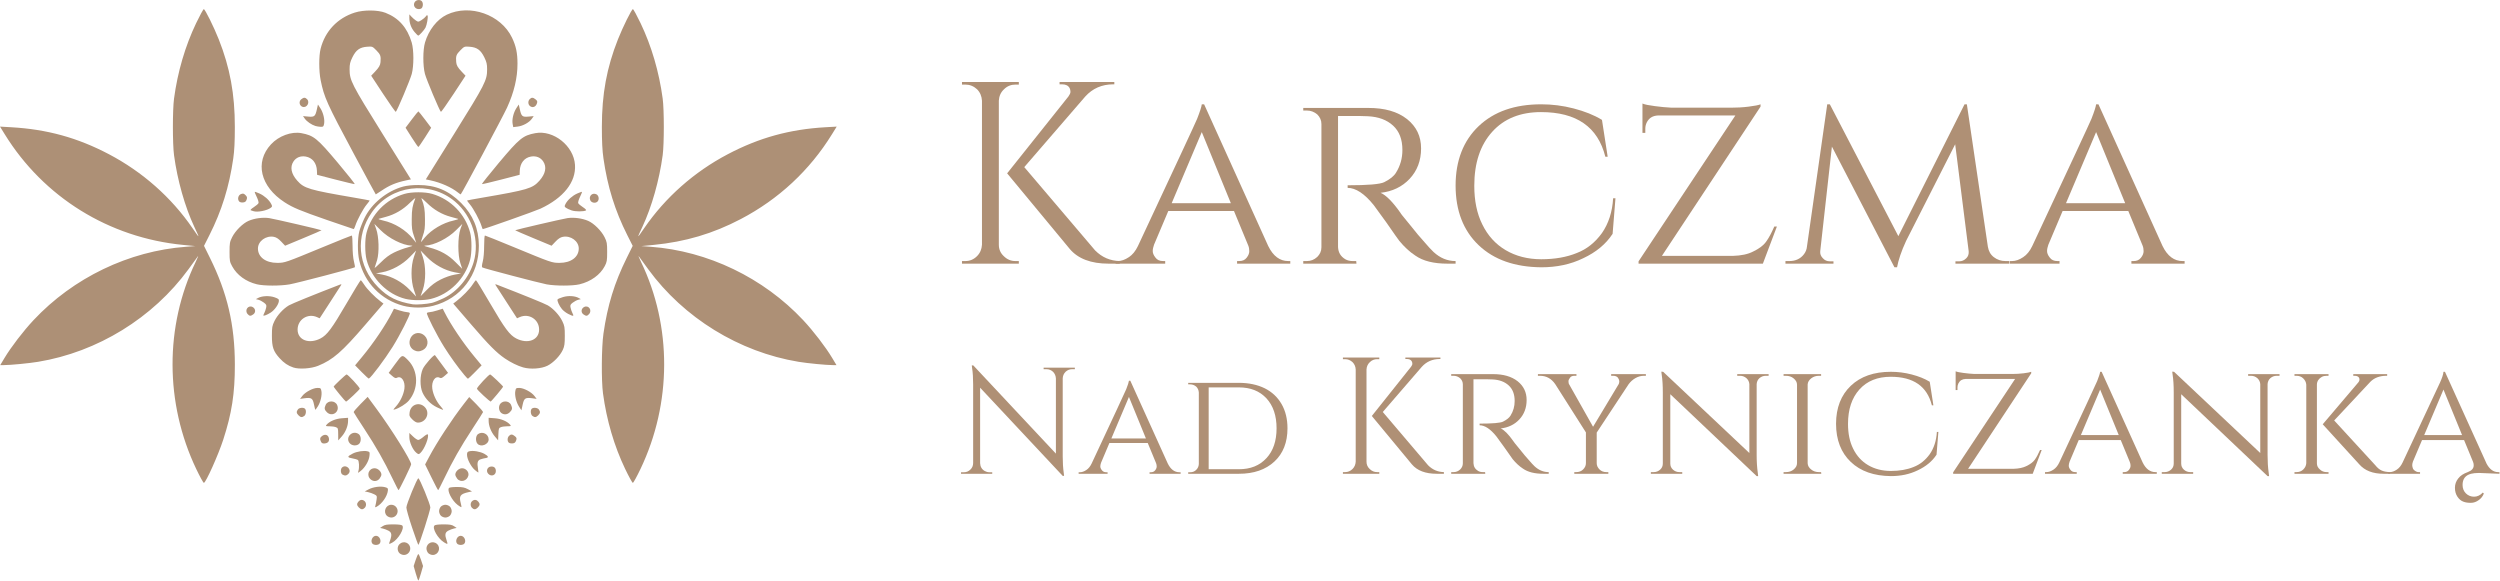 <?xml version="1.0" encoding="UTF-8" standalone="no"?>
<!DOCTYPE svg PUBLIC "-//W3C//DTD SVG 1.1//EN" "http://www.w3.org/Graphics/SVG/1.1/DTD/svg11.dtd">
<svg width="100%" height="100%" viewBox="0 0 3211 746" version="1.1" xmlns="http://www.w3.org/2000/svg" xmlns:xlink="http://www.w3.org/1999/xlink" xml:space="preserve" xmlns:serif="http://www.serif.com/" style="fill-rule:evenodd;clip-rule:evenodd;stroke-linejoin:round;stroke-miterlimit:2;">
    <g transform="matrix(1,0,0,1,-82.868,-110.357)">
        <g transform="matrix(4.707,0,0,4.707,-811.208,-2203.36)">
            <path id="path3401" d="M303.385,647.98L302.822,646.005L303.359,644.368C303.655,643.468 303.99,642.732 304.103,642.732C304.216,642.732 304.551,643.468 304.846,644.368L305.384,646.005L304.82,647.98C304.511,649.066 304.188,649.955 304.103,649.955C304.018,649.955 303.695,649.066 303.385,647.98ZM298.939,642.483C298.284,641.82 298.306,640.643 298.985,640.002C300.105,638.945 301.89,639.704 301.89,641.238C301.89,642.196 301.115,642.981 300.168,642.981C299.758,642.981 299.212,642.76 298.939,642.483L298.939,642.483ZM306.808,642.483C306.535,642.206 306.316,641.653 306.316,641.238C306.316,639.704 308.1,638.945 309.221,640.002C310.339,641.057 309.575,642.981 308.037,642.981C307.627,642.981 307.081,642.76 306.808,642.483ZM291.61,639.942C290.915,639.238 291.549,637.751 292.545,637.751C293.541,637.751 294.175,639.238 293.479,639.942C293.317,640.107 292.897,640.241 292.545,640.241C292.193,640.241 291.773,640.107 291.61,639.942ZM302.411,635.561C301.548,632.998 300.839,630.509 300.834,630.03C300.825,629.186 303.748,622.06 304.103,622.06C304.457,622.06 307.38,629.186 307.372,630.03C307.363,630.859 304.361,640.22 304.103,640.22C304.035,640.22 303.274,638.123 302.411,635.561ZM314.726,639.942C314.031,639.238 314.665,637.751 315.661,637.751C316.656,637.751 317.291,639.238 316.595,639.942C316.433,640.107 316.012,640.241 315.661,640.241C315.309,640.241 314.888,640.107 314.726,639.942ZM296.375,639.058C296.936,637.466 296.83,636.822 295.926,636.346C295.487,636.114 294.795,635.853 294.389,635.766L293.651,635.609L294.378,635.123C294.96,634.735 295.536,634.637 297.256,634.637C298.618,634.637 299.516,634.749 299.705,634.941C300.423,635.668 298.61,638.76 296.959,639.625C296.006,640.124 296.001,640.119 296.375,639.058ZM311.092,639.523C309.398,638.477 307.8,635.65 308.5,634.941C308.69,634.749 309.588,634.637 310.95,634.637C312.669,634.637 313.246,634.735 313.827,635.123L314.554,635.609L313.816,635.766C313.411,635.853 312.719,636.114 312.279,636.346C311.376,636.822 311.27,637.466 311.831,639.058C312.207,640.125 312.137,640.169 311.092,639.523ZM295.496,632.271C294.431,631.193 295.218,629.283 296.725,629.283C297.672,629.283 298.447,630.067 298.447,631.026C298.447,631.985 297.672,632.77 296.725,632.77C296.316,632.77 295.769,632.548 295.496,632.271ZM310.251,632.271C309.977,631.995 309.759,631.441 309.759,631.026C309.759,630.611 309.977,630.058 310.251,629.781C310.524,629.504 311.07,629.283 311.48,629.283C311.89,629.283 312.436,629.504 312.71,629.781C312.983,630.058 313.202,630.611 313.202,631.026C313.202,631.441 312.983,631.995 312.71,632.271C312.436,632.548 311.89,632.77 311.48,632.77C311.07,632.77 310.524,632.548 310.251,632.271ZM287.873,630.03C287.305,629.455 287.255,629.038 287.688,628.493C288.163,627.897 288.749,627.79 289.32,628.195C289.933,628.63 289.999,629.584 289.453,630.137C288.935,630.661 288.465,630.63 287.873,630.03ZM318.752,630.137C318.207,629.584 318.272,628.63 318.886,628.195C319.457,627.79 320.043,627.897 320.517,628.493C320.951,629.038 320.901,629.455 320.333,630.03C319.741,630.63 319.27,630.661 318.752,630.137ZM292.389,629.498C292.479,629.174 292.619,628.443 292.702,627.873C292.842,626.903 292.803,626.811 292.091,626.439C291.673,626.22 290.913,625.95 290.401,625.838L289.471,625.636L290.547,625.072C291.806,624.413 293.782,624.152 295.004,624.484C295.768,624.691 295.856,624.799 295.785,625.443C295.618,626.964 294.184,629.026 292.756,629.8C292.271,630.062 292.241,630.037 292.389,629.498ZM314.843,629.344C313.256,628.141 311.835,625.337 312.481,624.683C312.62,624.542 313.586,624.429 314.628,624.432C316.15,624.437 316.738,624.555 317.628,625.037L318.735,625.636L317.804,625.838C315.518,626.335 315.135,626.883 315.68,628.87C315.824,629.397 315.898,629.873 315.844,629.928C315.79,629.982 315.339,629.72 314.843,629.344ZM297.051,622.122C294.791,617.392 292.564,613.472 289.378,608.611C287.806,606.214 286.49,604.14 286.453,604.003C286.416,603.866 287.259,602.874 288.327,601.799L290.27,599.843L292.724,603.169C296.797,608.689 302.135,617.238 302.135,618.242C302.135,618.626 298.884,625.298 298.697,625.298C298.627,625.298 297.886,623.869 297.051,622.122ZM307.661,621.79L305.947,618.283L307.025,616.249C309.158,612.224 313.257,605.972 316.513,601.777L317.979,599.887L319.9,601.821C320.956,602.884 321.79,603.866 321.753,604.003C321.715,604.14 320.399,606.214 318.828,608.611C315.641,613.472 313.415,617.392 311.154,622.122C310.319,623.869 309.578,625.298 309.506,625.298C309.434,625.298 308.604,623.719 307.661,621.79ZM243.486,619.507C234.931,601.573 234.874,580.577 243.334,563.029C243.894,561.867 244.158,561.19 243.919,561.525C243.681,561.861 242.539,563.43 241.383,565.012C231.669,578.306 216.57,587.598 200.328,590.278C197.882,590.682 192.829,591.17 191.05,591.174L190.01,591.176L191.165,589.246C192.956,586.256 196.33,581.858 199.105,578.897C209.937,567.341 225.133,560.032 240.707,558.886L243.239,558.7L239.92,558.378C219.687,556.418 201.845,545.352 191.241,528.188L189.948,526.094L192.986,526.268C202.779,526.826 211.083,529.116 219.658,533.622C228.848,538.453 236.723,545.42 242.482,553.818C244.52,556.79 244.533,556.78 242.975,553.459C240.41,547.995 238.352,540.73 237.433,533.893C237.021,530.827 237.021,521.517 237.433,518.451C238.414,511.156 240.478,504.114 243.462,497.88C244.472,495.77 245.415,494.043 245.558,494.043C245.892,494.043 248.295,498.892 249.63,502.262C252.709,510.032 254.027,517.202 254.027,526.172C254.027,530.195 253.906,532.619 253.598,534.765C252.486,542.508 250.454,549.043 247.077,555.736L245.614,558.635L247.226,561.893C251.991,571.521 254.017,580.201 254.032,591.052C254.042,598.913 253.202,604.327 250.85,611.561C249.499,615.714 246.09,623.305 245.576,623.305C245.423,623.305 244.483,621.596 243.486,619.507L243.486,619.507ZM360.516,619.469C357.533,613.237 355.474,606.211 354.486,598.897C354.012,595.386 354.08,586.278 354.609,582.584C355.716,574.851 357.608,568.706 360.979,561.893L362.591,558.636L361.128,555.736C357.752,549.043 355.72,542.508 354.608,534.765C354.3,532.619 354.178,530.196 354.178,526.172C354.178,517.202 355.497,510.032 358.575,502.263C359.911,498.892 362.313,494.044 362.648,494.044C362.79,494.044 363.734,495.77 364.744,497.88C367.728,504.114 369.791,511.156 370.773,518.451C371.185,521.517 371.185,530.827 370.773,533.893C369.853,540.73 367.795,547.995 365.231,553.459C363.672,556.78 363.685,556.79 365.724,553.818C371.483,545.421 379.357,538.453 388.548,533.623C397.122,529.116 405.427,526.826 415.219,526.268L418.258,526.095L416.964,528.188C410.874,538.045 402.432,545.897 392.091,551.319C384.501,555.299 376.947,557.539 368.286,558.378L364.966,558.7L367.499,558.886C383.073,560.032 398.269,567.342 409.101,578.897C411.876,581.858 415.25,586.256 417.04,589.246L418.195,591.177L417.156,591.174C415.377,591.17 410.323,590.682 407.878,590.278C391.635,587.598 376.536,578.306 366.823,565.012C365.666,563.43 364.525,561.861 364.286,561.526C364.048,561.19 364.311,561.867 364.871,563.029C373.331,580.578 373.275,601.574 364.719,619.507C363.723,621.596 362.782,623.305 362.63,623.305C362.477,623.305 361.526,621.579 360.516,619.469L360.516,619.469ZM291.107,622.371C289.84,621.285 290.528,619.32 292.176,619.32C293.06,619.32 294.02,620.228 294.02,621.064C294.02,621.301 293.791,621.79 293.511,622.151C292.908,622.927 291.867,623.022 291.107,622.371ZM314.695,622.151C314.415,621.79 314.185,621.301 314.185,621.064C314.185,620.228 315.146,619.32 316.03,619.32C317.084,619.32 317.977,620.346 317.754,621.302C317.404,622.809 315.595,623.31 314.695,622.151ZM283.385,621.044C282.861,620.735 282.813,619.5 283.308,619.084C284.429,618.142 286.024,619.719 285.051,620.807C284.556,621.361 284.046,621.434 283.385,621.044L283.385,621.044ZM323.154,620.807C322.507,620.082 322.907,618.978 323.857,618.866C324.747,618.762 325.251,619.204 325.251,620.089C325.251,621.263 323.957,621.706 323.154,620.807ZM287.735,620.114C288.034,619.161 287.942,617.277 287.586,617.048C287.405,616.932 286.87,616.771 286.397,616.689C284.595,616.38 284.561,616.157 286.185,615.318C287.302,614.741 289.231,614.442 290.219,614.693C290.845,614.852 290.877,614.929 290.76,615.981C290.612,617.316 289.545,619.142 288.391,620.037C287.56,620.682 287.557,620.682 287.735,620.114L287.735,620.114ZM319.542,619.812C318.488,618.932 317.382,616.809 317.382,615.665C317.382,614.993 317.496,614.818 318.017,614.685C319.028,614.428 321.014,614.768 322.123,615.388C323.239,616.011 323.369,616.414 322.494,616.532C322.185,616.574 321.578,616.721 321.147,616.858C320.267,617.138 320.087,617.736 320.371,619.445C320.462,619.993 320.512,620.466 320.482,620.496C320.453,620.527 320.03,620.219 319.542,619.812ZM303.547,615.089C302.597,614.332 301.644,612.204 301.644,610.842L301.644,609.684L302.638,610.642C303.184,611.169 303.828,611.599 304.069,611.599C304.309,611.599 304.961,611.205 305.517,610.723C306.073,610.241 306.593,609.954 306.672,610.084C307.097,610.78 305.76,614.142 304.658,615.153C304.199,615.573 304.152,615.571 303.547,615.089L303.547,615.089ZM285.423,612.549C283.988,610.989 286.078,608.76 287.818,609.995C288.521,610.494 288.578,612.074 287.915,612.682C287.271,613.272 286.027,613.205 285.423,612.549ZM320.248,612.638C319.639,611.957 319.718,610.47 320.388,609.995C321.592,609.141 323.284,609.997 323.284,611.462C323.284,612.838 321.161,613.66 320.248,612.638ZM277.561,612.129C277.153,611.357 277.246,610.898 277.901,610.464C278.679,609.948 279.464,610.2 279.67,611.032C279.887,611.906 279.492,612.456 278.581,612.548C278.026,612.604 277.753,612.492 277.561,612.129ZM328.754,612.308C328.331,611.879 328.371,610.966 328.834,610.497C329.342,609.983 329.744,610.003 330.445,610.577C330.939,610.983 330.986,611.149 330.775,611.76C330.589,612.297 330.35,612.489 329.795,612.545C329.391,612.585 328.923,612.479 328.754,612.308L328.754,612.308ZM282.227,610.037C282.217,608.459 282.176,608.334 281.586,608.107C281.239,607.973 280.451,607.864 279.834,607.864C278.848,607.864 278.752,607.817 279.031,607.476C279.8,606.538 281.515,605.802 283.219,605.679L284.922,605.555L284.922,606.416C284.922,607.787 284.221,609.502 283.19,610.656L282.237,611.724L282.227,610.037L282.227,610.037ZM324.957,610.626C323.957,609.441 323.284,607.747 323.284,606.416L323.284,605.555L324.987,605.679C326.691,605.802 328.406,606.538 329.174,607.476C329.454,607.817 329.358,607.864 328.371,607.864C327.755,607.864 326.972,607.971 326.631,608.102C326.065,608.32 326.006,608.486 325.939,610.022L325.866,611.703L324.957,610.626L324.957,610.626ZM302.448,605.989C301.658,605.189 301.593,605.016 301.72,604.059C302.002,601.927 304.351,601.104 305.843,602.614C307.409,604.2 306.232,606.867 303.967,606.867C303.55,606.867 303.005,606.552 302.448,605.989ZM271.396,604.875C270.821,604.293 270.781,603.897 271.231,603.273C271.587,602.779 272.755,602.664 273.167,603.082C273.579,603.499 273.466,604.682 272.979,605.042C272.362,605.499 271.971,605.457 271.396,604.875ZM335.227,605.042C334.74,604.682 334.626,603.499 335.039,603.082C335.451,602.664 336.618,602.779 336.974,603.273C337.425,603.897 337.384,604.293 336.809,604.875C336.234,605.457 335.843,605.499 335.227,605.042ZM279.131,604.015C278.459,603.333 278.396,602.949 278.809,602.031C279.39,600.741 281.42,600.789 281.959,602.106C282.722,603.971 280.542,605.443 279.131,604.015L279.131,604.015ZM326.897,604.349C326.215,603.947 325.916,602.914 326.249,602.102C326.787,600.786 328.817,600.743 329.398,602.035C329.809,602.949 329.746,603.334 329.074,604.015C328.437,604.66 327.635,604.783 326.897,604.349L326.897,604.349ZM275.617,601.889C275.269,600.184 274.912,599.963 272.946,600.235L271.826,600.391L272.44,599.582C273.24,598.529 275.369,597.403 276.561,597.403C277.422,597.403 277.501,597.465 277.646,598.25C277.857,599.387 277.41,601.303 276.668,602.447C276.335,602.96 276.03,603.381 275.992,603.381C275.953,603.381 275.784,602.709 275.617,601.889ZM298.045,602.388C299.165,601.132 300.068,599.224 300.295,597.634C300.583,595.606 299.477,593.972 298.261,594.631C297.907,594.823 297.62,594.707 296.909,594.084L296.008,593.294L297.77,590.884C299.738,588.195 299.683,588.211 301.308,589.857C304.158,592.744 304.223,597.718 301.451,600.915C300.709,601.771 298.928,602.889 297.709,603.264C297.148,603.437 297.177,603.361 298.045,602.388ZM309.144,602.672C307.469,601.868 306.019,600.383 305.247,598.679C304.493,597.017 304.519,594.02 305.302,592.247C305.8,591.121 308.385,588.199 308.641,588.472C308.688,588.521 309.508,589.626 310.464,590.928L312.203,593.294L311.299,594.084C310.586,594.707 310.299,594.823 309.944,594.631C308.729,593.972 307.622,595.606 307.911,597.634C308.135,599.209 309.037,601.129 310.128,602.352C310.633,602.918 310.95,603.38 310.833,603.38C310.715,603.38 309.956,603.062 309.144,602.672L309.144,602.672ZM331.578,602.509C330.799,601.31 330.344,599.409 330.559,598.25C330.705,597.465 330.783,597.403 331.644,597.403C332.836,597.403 334.966,598.529 335.765,599.582L336.38,600.391L335.259,600.235C333.291,599.962 332.956,600.176 332.567,601.949L332.225,603.505L331.578,602.509ZM282.607,599.155C281.716,598.064 280.987,597.121 280.987,597.059C280.987,596.851 284.218,593.793 284.51,593.723C284.82,593.65 288.118,597.205 288.118,597.612C288.118,597.855 284.621,601.139 284.363,601.139C284.289,601.139 283.499,600.246 282.607,599.155ZM321.87,599.488C320.889,598.588 320.087,597.743 320.087,597.61C320.087,597.204 323.387,593.65 323.696,593.723C323.988,593.793 327.219,596.851 327.219,597.059C327.219,597.264 323.98,601.139 323.815,601.132C323.726,601.128 322.85,600.388 321.87,599.488ZM288.643,593.078L286.84,591.239L288.774,588.904C291.91,585.119 295.225,580.198 296.961,576.753L297.449,575.783L298.953,576.257C299.781,576.518 300.718,576.731 301.036,576.731C301.354,576.731 301.682,576.841 301.764,576.975C301.968,577.311 299.07,583.021 297.088,586.186C294.964,589.58 291.222,594.568 290.588,594.852C290.509,594.887 289.634,594.089 288.643,593.078ZM316.627,593.846C314.909,591.789 312.72,588.747 311.117,586.186C309.136,583.021 306.237,577.311 306.442,576.975C306.524,576.841 306.851,576.731 307.169,576.731C307.487,576.731 308.425,576.518 309.252,576.257L310.756,575.783L311.245,576.753C312.98,580.198 316.296,585.119 319.431,588.904L321.366,591.239L319.564,593.076C318.574,594.086 317.705,594.909 317.634,594.904C317.563,594.9 317.11,594.424 316.627,593.846ZM270.001,591.83C268.537,591.344 267.429,590.595 266.24,589.289C264.545,587.425 264.142,586.259 264.142,583.207C264.142,580.843 264.209,580.454 264.835,579.162C265.615,577.553 267.248,575.778 268.775,574.878C269.577,574.405 275.606,571.953 282.661,569.231C283.089,569.066 283.183,569.088 283.042,569.322C282.94,569.493 281.578,571.606 280.016,574.017L277.175,578.402L276.438,578.076C273.907,576.958 271.151,578.734 271.151,581.481C271.151,584.332 274.241,585.533 277.391,583.906C279.178,582.983 280.519,581.187 284.405,574.516C286.488,570.94 288.275,568.014 288.376,568.014C288.476,568.014 288.904,568.559 289.327,569.226C290.089,570.429 292.15,572.539 293.75,573.755L294.586,574.391L289.615,580.175C283.25,587.581 280.812,589.701 276.753,591.362C274.867,592.134 271.596,592.361 270.001,591.83ZM332.694,591.803C331.215,591.383 329.307,590.448 327.71,589.359C325.425,587.801 323.326,585.685 318.542,580.119L313.619,574.391L314.455,573.755C316.056,572.539 318.116,570.429 318.879,569.226C319.301,568.559 319.729,568.014 319.83,568.014C319.931,568.014 321.718,570.94 323.8,574.516C327.686,581.188 329.027,582.983 330.815,583.906C333.964,585.534 337.055,584.332 337.055,581.481C337.055,578.734 334.298,576.958 331.768,578.076L331.03,578.402L328.19,574.017C326.627,571.606 325.265,569.493 325.163,569.323C325.023,569.088 325.116,569.066 325.545,569.231C332.599,571.954 338.628,574.405 339.431,574.878C340.958,575.778 342.59,577.553 343.37,579.162C343.997,580.454 344.064,580.843 344.064,583.207C344.064,585.368 343.971,586.026 343.528,586.997C342.78,588.637 340.931,590.549 339.325,591.345C337.655,592.172 334.71,592.376 332.694,591.803ZM302.9,587.093C301.721,586.431 301.349,585.005 302.015,583.7C302.765,582.231 304.65,581.979 305.843,583.188C307.037,584.396 306.788,586.305 305.337,587.065C304.463,587.522 303.681,587.532 302.9,587.093L302.9,587.093ZM257.521,577.25C256.602,576.221 257.647,574.707 258.857,575.314C259.697,575.736 259.804,576.802 259.06,577.33C258.332,577.846 258.04,577.831 257.521,577.25L257.521,577.25ZM261.806,577.603C261.806,577.517 261.934,577.204 262.09,576.908C262.247,576.612 262.457,576 262.558,575.548C262.72,574.817 262.655,574.66 261.966,574.129C261.54,573.801 260.871,573.451 260.479,573.352L259.766,573.172L260.393,572.84C261.474,572.266 263.515,572.194 264.88,572.681C265.953,573.064 266.1,573.199 266.04,573.743C265.937,574.666 264.878,576.147 263.833,576.829C262.859,577.465 261.806,577.867 261.806,577.603ZM344.986,577.203C344.411,576.915 343.648,576.327 343.289,575.896C342.524,574.978 341.896,573.572 342.101,573.237C342.18,573.108 342.853,572.823 343.597,572.604C345.053,572.175 346.795,572.277 347.847,572.853L348.434,573.174L347.724,573.353C347.334,573.452 346.666,573.801 346.24,574.129C345.55,574.66 345.485,574.817 345.648,575.548C345.749,576 345.959,576.612 346.115,576.908C346.643,577.907 346.476,577.95 344.986,577.203ZM349.145,577.33C348.401,576.802 348.509,575.736 349.348,575.314C350.558,574.707 351.604,576.221 350.685,577.25C350.165,577.831 349.874,577.846 349.145,577.33L349.145,577.33ZM299.966,574.981C293.932,573.38 289.368,568.667 287.969,562.592C287.48,560.471 287.489,556.637 287.987,554.69C288.197,553.868 288.829,552.244 289.391,551.081C291.321,547.09 295.503,543.669 299.922,542.468C300.963,542.185 302.421,542.033 304.103,542.033C308.823,542.033 312.414,543.546 315.804,546.964C319.02,550.205 320.59,553.99 320.612,558.55C320.649,566.542 315.732,573.027 308.144,574.992C305.673,575.632 302.404,575.628 299.966,574.981L299.966,574.981ZM307.791,574.196C308.4,574.052 309.839,573.484 310.988,572.932C314.77,571.119 317.957,567.286 319.196,563.059C320.901,557.244 318.833,550.534 314.109,546.55C307.181,540.709 296.653,542.046 291.453,549.426C286.828,555.99 287.502,564.214 293.131,569.91C295.836,572.647 298.299,573.862 302.627,574.593C303.484,574.738 306.464,574.508 307.791,574.196ZM300.608,573.107C295.616,571.881 291.29,567.53 289.973,562.412C289.496,560.554 289.489,556.857 289.959,555.063C291.291,549.99 295.208,545.968 300.291,544.458C302.266,543.871 305.94,543.871 307.914,544.458C312.997,545.968 316.915,549.99 318.246,555.063C318.717,556.857 318.71,560.554 318.232,562.412C316.9,567.59 312.57,571.905 307.485,573.119C305.589,573.572 302.478,573.566 300.608,573.107L300.608,573.107ZM302.905,570.692C302.025,568.123 302.017,564.187 302.888,561.663L303.489,559.92L301.767,561.688C299.738,563.772 296.862,565.352 294.199,565.846L292.533,566.155L294.199,566.465C296.906,566.968 299.715,568.52 301.751,570.639C302.706,571.633 303.496,572.458 303.506,572.472C303.516,572.486 303.246,571.685 302.905,570.692L302.905,570.692ZM310.171,567.835C311.384,567.22 312.873,566.696 313.966,566.498L315.765,566.172L314.053,565.855C311.34,565.352 308.483,563.788 306.438,561.688L304.717,559.92L305.318,561.663C306.181,564.167 306.18,568.131 305.315,570.629L304.712,572.373L306.443,570.61C307.699,569.331 308.722,568.57 310.171,567.835L310.171,567.835ZM297.463,560.458C298.478,559.956 300.137,559.331 301.152,559.069C302.397,558.747 302.751,558.586 302.242,558.571C299.819,558.503 296.015,556.588 293.738,554.29L292.102,552.64L292.599,554.038C293.343,556.136 293.464,560.402 292.84,562.535C292.579,563.425 292.284,564.349 292.184,564.587C292.084,564.826 292.816,564.199 293.811,563.196C295.109,561.885 296.138,561.113 297.463,560.458ZM315.582,563.404C314.825,561.291 314.83,556.115 315.591,554.038L316.103,552.64L314.468,554.29C312.191,556.588 308.387,558.503 305.964,558.571C305.455,558.586 305.809,558.747 307.054,559.069C310.074,559.849 312.345,561.124 314.308,563.141C315.255,564.114 316.049,564.907 316.073,564.903C316.097,564.899 315.876,564.225 315.582,563.404L315.582,563.404ZM302.92,555.997C302.363,554.429 302.281,553.815 302.297,551.327C302.314,548.676 302.481,547.701 303.255,545.723C303.362,545.449 302.71,545.969 301.806,546.877C299.952,548.74 297.662,550.08 295.247,550.716C294.369,550.947 293.485,551.192 293.283,551.26C293.08,551.329 293.619,551.536 294.48,551.72C297.572,552.382 300.736,554.328 302.648,556.744C303.109,557.326 303.503,557.803 303.524,557.803C303.545,557.803 303.273,556.99 302.92,555.997ZM305.828,556.402C307.665,554.205 310.812,552.344 313.762,551.713C314.603,551.532 315.126,551.329 314.923,551.26C314.72,551.192 313.836,550.947 312.959,550.716C310.543,550.08 308.253,548.74 306.399,546.877C305.495,545.969 304.843,545.449 304.951,545.723C305.725,547.701 305.892,548.676 305.908,551.327C305.924,553.826 305.843,554.43 305.271,556.059C304.91,557.087 304.749,557.751 304.912,557.535C305.076,557.318 305.488,556.809 305.828,556.402ZM260.029,569.121C257.045,568.389 254.613,566.618 253.305,564.226C252.636,563.004 252.584,562.719 252.584,560.293C252.584,557.898 252.644,557.558 253.302,556.242C254.165,554.518 256.199,552.498 257.753,551.823C259.396,551.11 261.666,550.805 263.404,551.064C264.75,551.265 277.549,554.235 277.686,554.379C277.719,554.413 275.495,555.376 272.745,556.519L267.745,558.598L266.681,557.475C265.931,556.683 265.339,556.3 264.672,556.174C262.5,555.763 260.33,557.361 260.331,559.368C260.333,561.704 262.468,563.286 265.604,563.277C267.656,563.271 267.77,563.231 278.132,558.949C282.31,557.223 285.824,555.81 285.94,555.81C286.056,555.81 286.151,557.076 286.151,558.622C286.151,560.338 286.297,562.002 286.526,562.892C286.732,563.693 286.843,564.408 286.772,564.48C286.536,564.719 271.056,568.774 268.967,569.144C266.419,569.595 261.91,569.583 260.029,569.121ZM339.119,569.142C337.188,568.787 321.984,564.791 321.565,564.529C321.381,564.414 321.416,563.918 321.678,562.899C321.908,562.002 322.054,560.344 322.054,558.622C322.054,557.076 322.149,555.81 322.265,555.81C322.382,555.81 325.895,557.223 330.073,558.949C340.436,563.231 340.55,563.271 342.601,563.277C345.738,563.286 347.872,561.704 347.874,559.368C347.876,557.361 345.705,555.763 343.534,556.174C342.866,556.3 342.275,556.683 341.524,557.475L340.46,558.598L335.46,556.519C332.71,555.376 330.487,554.413 330.519,554.379C330.656,554.235 343.455,551.265 344.801,551.064C346.539,550.805 348.81,551.11 350.452,551.823C352.007,552.498 354.041,554.518 354.903,556.242C355.561,557.558 355.621,557.898 355.621,560.293C355.621,562.644 355.555,563.035 354.967,564.164C353.728,566.541 351.151,568.396 348.064,569.133C346.175,569.584 341.548,569.589 339.119,569.142L339.119,569.142ZM279.266,551.608C271.83,549.03 269.878,548.216 267.604,546.743C260.965,542.442 259.4,535.798 263.882,530.945C266.01,528.641 269.464,527.37 272.2,527.885C275.577,528.52 276.514,529.285 282.152,535.999C284.792,539.144 286.855,541.747 286.736,541.784C286.617,541.821 284.259,541.266 281.495,540.55L276.47,539.248L276.426,538.118C276.345,536.046 275.176,534.577 273.362,534.266C271.97,534.028 270.765,534.509 270.039,535.591C269.022,537.107 269.382,538.961 271.062,540.853C272.942,542.971 274.263,543.363 286.643,545.485C288.875,545.867 290.741,546.212 290.791,546.251C290.841,546.29 290.486,546.79 290.003,547.362C289.065,548.473 287.386,551.594 286.9,553.133C286.738,553.647 286.53,554.06 286.439,554.052C286.349,554.044 283.12,552.944 279.266,551.608ZM321.306,553.133C320.819,551.594 319.141,548.473 318.202,547.362C317.719,546.79 317.364,546.29 317.414,546.251C317.464,546.212 319.331,545.867 321.563,545.485C333.943,543.363 335.264,542.971 337.144,540.853C338.823,538.961 339.184,537.107 338.167,535.591C337.441,534.509 336.236,534.028 334.844,534.266C333.029,534.577 331.861,536.046 331.78,538.118L331.736,539.248L326.711,540.55C323.947,541.266 321.588,541.821 321.469,541.784C321.35,541.747 323.413,539.144 326.053,535.999C331.691,529.285 332.628,528.52 336.005,527.885C340.981,526.949 346.508,531.361 346.845,536.539C347.15,541.218 343.749,545.527 337.409,548.494C336.096,549.108 322.091,554.067 321.669,554.067C321.631,554.067 321.468,553.647 321.306,553.133L321.306,553.133ZM259.101,549.171C258.898,549.102 258.577,548.996 258.387,548.935C258.173,548.865 258.479,548.542 259.194,548.083C259.827,547.677 260.41,547.173 260.489,546.964C260.568,546.755 260.349,546.002 260.002,545.291C259.654,544.58 259.411,543.957 259.461,543.906C259.511,543.855 260.087,544.053 260.74,544.346C262.064,544.938 263.38,546.105 263.935,547.177C264.268,547.822 264.261,547.915 263.852,548.233C262.854,549.009 260.184,549.537 259.101,549.171ZM345.908,548.956C345.299,548.751 344.6,548.426 344.353,548.234C343.945,547.915 343.937,547.822 344.271,547.177C344.826,546.105 346.142,544.938 347.465,544.346C348.119,544.053 348.695,543.855 348.745,543.906C348.795,543.957 348.551,544.58 348.204,545.291C347.856,546.002 347.637,546.755 347.716,546.964C347.795,547.173 348.367,547.669 348.987,548.067C349.63,548.48 350,548.863 349.849,548.957C349.274,549.317 346.977,549.317 345.908,548.957L345.908,548.956ZM255.189,546.498C254.665,545.859 254.957,544.767 255.725,544.495C256.29,544.295 256.498,544.346 256.942,544.796C257.387,545.247 257.437,545.457 257.24,546.029C257.06,546.551 256.818,546.738 256.247,546.795C255.8,546.839 255.369,546.718 255.189,546.498ZM351.019,546.202C350.516,545.084 351.548,544.039 352.651,544.549C353.346,544.869 353.536,545.992 352.99,546.545C352.444,547.098 351.335,546.905 351.019,546.202ZM286.592,533.699C279.126,519.753 278.389,518.12 277.44,513.418C276.945,510.967 276.938,506.804 277.427,504.868C278.638,500.061 282.019,496.481 286.766,494.976C289.211,494.202 293.042,494.23 295.127,495.039C298.748,496.444 301.081,499.085 302.287,503.145C302.887,505.169 302.896,509.517 302.303,511.727C301.871,513.337 298.284,521.857 297.95,522.066C297.854,522.126 296.302,519.933 294.503,517.191L291.23,512.207L292.228,511.158C293.362,509.964 293.702,509.378 293.777,508.489C293.914,506.85 293.765,506.422 292.67,505.313C291.572,504.201 291.559,504.195 290.111,504.301C288.113,504.448 287.086,505.188 286.106,507.186C285.474,508.477 285.341,509.045 285.341,510.46C285.341,513.466 285.856,514.476 294.29,528.009L302.071,540.493L300.812,540.761C297.983,541.361 296.179,542.119 293.962,543.637C293.186,544.168 292.522,544.599 292.486,544.595C292.451,544.591 289.799,539.688 286.592,533.699L286.592,533.699ZM314.923,544.093C313.174,542.675 310.189,541.354 307.393,540.76L306.135,540.493L313.915,528.009C322.35,514.476 322.864,513.466 322.864,510.46C322.864,509.045 322.732,508.477 322.099,507.186C321.12,505.188 320.093,504.448 318.094,504.301C316.647,504.195 316.633,504.201 315.535,505.313C314.44,506.421 314.291,506.85 314.429,508.489C314.504,509.378 314.844,509.964 315.978,511.158L316.975,512.207L313.703,517.191C311.903,519.933 310.352,522.126 310.256,522.066C309.922,521.857 306.335,513.337 305.903,511.727C305.31,509.518 305.318,505.172 305.919,503.134C306.919,499.744 309.214,496.819 311.864,495.557C318.181,492.549 326.629,495.524 329.654,501.821C330.755,504.112 331.153,506 331.153,508.925C331.153,512.812 330.233,516.682 328.301,520.925C327.281,523.165 315.838,544.587 315.661,544.59C315.593,544.59 315.261,544.367 314.923,544.093L314.923,544.093ZM302.271,529.028L300.61,526.405L302.292,524.172C303.217,522.943 304.032,521.938 304.103,521.938C304.174,521.938 304.989,522.943 305.914,524.172L307.596,526.405L305.935,529.028C305.021,530.471 304.197,531.652 304.103,531.652C304.009,531.652 303.184,530.471 302.271,529.028ZM276.011,525.924C274.964,525.605 273.668,524.713 273.122,523.937L272.626,523.231L274.047,523.361C275.741,523.517 275.981,523.316 276.412,521.384L276.705,520.07L277.358,521.067C278.142,522.261 278.6,524.161 278.384,525.325C278.244,526.081 278.144,526.17 277.455,526.151C277.031,526.139 276.381,526.037 276.011,525.924ZM329.827,525.356C329.606,524.164 330.056,522.272 330.847,521.067L331.501,520.07L331.794,521.384C332.224,523.316 332.464,523.517 334.159,523.361L335.58,523.231L335.072,523.953C334.357,524.971 332.648,525.915 331.211,526.087L329.99,526.234L329.827,525.356ZM272.449,520.68C271.616,520.353 271.435,519.224 272.124,518.658C272.81,518.096 273.211,518.083 273.728,518.607C274.621,519.511 273.616,521.139 272.449,520.68L272.449,520.68ZM334.624,520.536C334.011,520.1 333.945,519.146 334.49,518.594C334.998,518.08 335.4,518.1 336.101,518.674C336.59,519.076 336.64,519.249 336.435,519.83C336.125,520.71 335.315,521.026 334.624,520.536L334.624,520.536ZM303.055,500.272C302.129,499.176 301.644,497.848 301.644,496.407L301.644,495.465L302.215,496.09C302.529,496.433 303.08,496.909 303.438,497.147C304.065,497.563 304.122,497.559 304.957,497.036C305.434,496.738 305.977,496.273 306.163,496.004C306.421,495.63 306.531,495.596 306.63,495.858C306.794,496.289 306.421,498.352 306.047,499.091C305.718,499.741 304.334,501.266 304.074,501.266C303.975,501.266 303.517,500.819 303.055,500.272ZM303.26,493.652C302.48,492.863 303.063,491.553 304.194,491.553C304.92,491.553 305.332,492.004 305.332,492.798C305.332,493.154 305.2,493.58 305.037,493.745C304.623,494.164 303.718,494.117 303.26,493.652Z" style="fill:rgb(173,144,118);fill-rule:nonzero;"/>
        </g>
        <g transform="matrix(1,0,0,1,1308.44,569.545)">
            <g transform="matrix(194.667,0,0,194.667,0,149.333)">
                <path d="M0.778,-0.69C0.761,-0.69 0.747,-0.684 0.735,-0.673C0.723,-0.661 0.717,-0.647 0.716,-0.63L0.716,-0.114C0.716,-0.075 0.718,-0.039 0.723,-0.004L0.725,0.014L0.716,0.014L0.171,-0.568L0.171,-0.07C0.172,-0.047 0.182,-0.029 0.202,-0.018C0.211,-0.013 0.221,-0.01 0.232,-0.01L0.251,-0.01L0.251,-0L0.045,-0L0.045,-0.01L0.064,-0.01C0.081,-0.01 0.095,-0.016 0.107,-0.028C0.119,-0.039 0.125,-0.054 0.125,-0.071L0.125,-0.59C0.125,-0.631 0.123,-0.667 0.118,-0.699L0.116,-0.715L0.126,-0.715L0.671,-0.133L0.671,-0.629C0.67,-0.646 0.664,-0.661 0.652,-0.673C0.64,-0.684 0.626,-0.69 0.609,-0.69L0.59,-0.69L0.59,-0.7L0.796,-0.7L0.796,-0.69L0.778,-0.69Z" style="fill:rgb(175,144,117);fill-rule:nonzero;"/>
            </g>
            <g transform="matrix(194.667,0,0,194.667,160.795,149.333)">
                <path d="M0.66,-0.01L0.668,-0.01L0.668,-0L0.463,-0L0.463,-0.01L0.471,-0.01C0.484,-0.01 0.493,-0.014 0.5,-0.023C0.507,-0.032 0.51,-0.04 0.51,-0.048C0.51,-0.055 0.509,-0.063 0.506,-0.07L0.451,-0.203L0.198,-0.203L0.143,-0.073C0.14,-0.064 0.138,-0.056 0.138,-0.049C0.138,-0.041 0.141,-0.033 0.148,-0.024C0.155,-0.014 0.165,-0.01 0.178,-0.01L0.186,-0.01L0.186,-0L-0.005,-0L-0.005,-0.01L0.003,-0.01C0.017,-0.01 0.031,-0.015 0.046,-0.025C0.06,-0.034 0.072,-0.049 0.081,-0.068C0.227,-0.38 0.303,-0.543 0.309,-0.558C0.32,-0.586 0.326,-0.605 0.327,-0.614L0.336,-0.614L0.583,-0.068C0.602,-0.029 0.628,-0.01 0.66,-0.01ZM0.211,-0.233L0.439,-0.233L0.327,-0.507L0.211,-0.233Z" style="fill:rgb(175,144,117);fill-rule:nonzero;"/>
            </g>
            <g transform="matrix(194.667,0,0,194.667,289.859,149.333)">
                <path d="M0.71,-0.3C0.71,-0.207 0.681,-0.134 0.624,-0.081C0.566,-0.027 0.488,-0 0.389,-0L0.055,-0L0.055,-0.01L0.068,-0.01C0.084,-0.01 0.097,-0.015 0.108,-0.026C0.119,-0.037 0.124,-0.049 0.125,-0.064L0.125,-0.536C0.124,-0.552 0.118,-0.565 0.108,-0.575C0.096,-0.585 0.083,-0.59 0.067,-0.59L0.055,-0.59L0.055,-0.6L0.389,-0.6C0.454,-0.6 0.511,-0.588 0.56,-0.564C0.608,-0.54 0.645,-0.505 0.671,-0.46C0.697,-0.415 0.71,-0.361 0.71,-0.3ZM0.19,-0.57L0.19,-0.03L0.389,-0.03C0.466,-0.03 0.526,-0.054 0.571,-0.103C0.616,-0.151 0.638,-0.217 0.638,-0.3C0.638,-0.383 0.616,-0.449 0.571,-0.498C0.526,-0.546 0.466,-0.57 0.389,-0.57L0.19,-0.57Z" style="fill:rgb(175,144,117);fill-rule:nonzero;"/>
            </g>
            <g transform="matrix(213.333,0,0,213.333,486.472,149.333)">
                <path d="M0.266,-0.01L0.279,-0.01L0.279,-0L0.06,-0L0.06,-0.01L0.073,-0.01C0.09,-0.01 0.105,-0.016 0.118,-0.029C0.13,-0.041 0.136,-0.056 0.137,-0.073L0.137,-0.628C0.136,-0.645 0.13,-0.66 0.118,-0.672C0.105,-0.684 0.09,-0.69 0.073,-0.69L0.06,-0.69L0.06,-0.7L0.279,-0.7L0.279,-0.69L0.266,-0.69C0.249,-0.69 0.234,-0.684 0.222,-0.672C0.209,-0.66 0.203,-0.645 0.202,-0.628L0.202,-0.073C0.202,-0.056 0.208,-0.041 0.221,-0.029C0.234,-0.016 0.249,-0.01 0.266,-0.01ZM0.668,-0L0.625,-0C0.557,-0 0.507,-0.019 0.475,-0.057L0.234,-0.348L0.47,-0.644C0.475,-0.651 0.478,-0.657 0.478,-0.662C0.478,-0.667 0.477,-0.672 0.475,-0.676C0.47,-0.686 0.46,-0.691 0.446,-0.691L0.436,-0.691L0.436,-0.7L0.647,-0.7L0.647,-0.691L0.643,-0.691C0.599,-0.691 0.563,-0.675 0.535,-0.644L0.3,-0.372L0.573,-0.051C0.6,-0.024 0.631,-0.011 0.668,-0.01L0.668,-0Z" style="fill:rgb(175,144,117);fill-rule:nonzero;"/>
            </g>
            <g transform="matrix(213.333,0,0,213.333,626.632,149.333)">
                <path d="M0.242,-0.569L0.189,-0.569L0.189,-0.064C0.19,-0.043 0.199,-0.028 0.217,-0.017C0.226,-0.012 0.235,-0.01 0.246,-0.01L0.259,-0.01L0.26,-0L0.055,-0L0.055,-0.01L0.069,-0.01C0.084,-0.01 0.097,-0.015 0.109,-0.026C0.119,-0.036 0.125,-0.048 0.125,-0.063L0.125,-0.538C0.125,-0.553 0.119,-0.565 0.109,-0.575C0.097,-0.585 0.084,-0.59 0.069,-0.59L0.055,-0.59L0.055,-0.6L0.306,-0.6C0.369,-0.6 0.418,-0.586 0.455,-0.557C0.491,-0.528 0.509,-0.491 0.509,-0.444C0.509,-0.397 0.494,-0.358 0.465,-0.327C0.436,-0.296 0.398,-0.278 0.353,-0.273C0.374,-0.264 0.4,-0.238 0.43,-0.195C0.429,-0.195 0.441,-0.18 0.465,-0.151C0.488,-0.122 0.507,-0.099 0.522,-0.083C0.536,-0.066 0.548,-0.054 0.557,-0.045C0.582,-0.022 0.61,-0.01 0.642,-0.01L0.642,-0L0.611,-0C0.558,-0 0.517,-0.01 0.487,-0.031C0.464,-0.046 0.444,-0.065 0.425,-0.088C0.421,-0.093 0.404,-0.117 0.375,-0.159C0.345,-0.2 0.329,-0.222 0.327,-0.225C0.291,-0.27 0.257,-0.292 0.226,-0.292L0.226,-0.302C0.304,-0.302 0.351,-0.306 0.367,-0.314C0.389,-0.325 0.404,-0.337 0.412,-0.35C0.429,-0.377 0.437,-0.406 0.437,-0.438C0.437,-0.479 0.425,-0.51 0.401,-0.532C0.377,-0.554 0.345,-0.566 0.304,-0.568C0.286,-0.569 0.265,-0.569 0.242,-0.569Z" style="fill:rgb(175,144,117);fill-rule:nonzero;"/>
            </g>
            <g transform="matrix(213.333,0,0,213.333,750.792,149.333)">
                <path d="M0.645,-0.59L0.633,-0.59C0.615,-0.59 0.598,-0.585 0.582,-0.576C0.565,-0.566 0.552,-0.554 0.541,-0.539L0.349,-0.248L0.349,-0.064C0.349,-0.049 0.355,-0.037 0.366,-0.026C0.377,-0.015 0.391,-0.01 0.407,-0.01L0.419,-0.01L0.419,-0L0.214,-0L0.214,-0.01L0.226,-0.01C0.242,-0.01 0.256,-0.015 0.267,-0.026C0.278,-0.037 0.284,-0.049 0.284,-0.064L0.284,-0.249L0.099,-0.54C0.076,-0.573 0.046,-0.59 0.007,-0.59L-0.005,-0.59L-0.005,-0.6L0.227,-0.6L0.227,-0.59L0.215,-0.59C0.202,-0.59 0.193,-0.586 0.188,-0.578C0.182,-0.57 0.179,-0.563 0.179,-0.558C0.179,-0.552 0.18,-0.547 0.181,-0.542L0.327,-0.283L0.482,-0.541C0.484,-0.546 0.485,-0.552 0.485,-0.558C0.485,-0.563 0.482,-0.57 0.477,-0.578C0.471,-0.586 0.461,-0.59 0.448,-0.59L0.436,-0.59L0.436,-0.6L0.645,-0.6L0.645,-0.59Z" style="fill:rgb(175,144,117);fill-rule:nonzero;"/>
            </g>
            <g transform="matrix(213.333,0,0,213.333,887.325,149.333)">
                <path d="M0.727,-0.59C0.712,-0.59 0.7,-0.585 0.689,-0.576C0.678,-0.566 0.673,-0.554 0.672,-0.54L0.672,-0.114C0.672,-0.075 0.674,-0.039 0.679,-0.004L0.681,0.014L0.672,0.014L0.152,-0.479L0.152,-0.062C0.152,-0.047 0.157,-0.035 0.168,-0.025C0.179,-0.015 0.192,-0.01 0.207,-0.01L0.224,-0.01L0.224,-0L0.035,-0L0.035,-0.01L0.052,-0.01C0.067,-0.01 0.08,-0.015 0.091,-0.025C0.102,-0.035 0.107,-0.047 0.107,-0.062L0.107,-0.49C0.107,-0.531 0.105,-0.567 0.1,-0.599L0.098,-0.615L0.109,-0.614L0.628,-0.125L0.628,-0.54C0.627,-0.554 0.621,-0.566 0.61,-0.576C0.599,-0.585 0.587,-0.59 0.572,-0.59L0.555,-0.59L0.555,-0.6L0.744,-0.6L0.744,-0.59L0.727,-0.59Z" style="fill:rgb(175,144,117);fill-rule:nonzero;"/>
            </g>
            <g transform="matrix(213.333,0,0,213.333,1053.51,149.333)">
                <path d="M0.069,-0.01C0.087,-0.01 0.103,-0.015 0.116,-0.026C0.129,-0.037 0.136,-0.049 0.136,-0.064L0.136,-0.536C0.136,-0.551 0.129,-0.563 0.116,-0.574C0.103,-0.585 0.087,-0.59 0.068,-0.59L0.055,-0.59L0.055,-0.6L0.281,-0.6L0.281,-0.59L0.268,-0.59C0.25,-0.59 0.235,-0.585 0.222,-0.575C0.209,-0.565 0.201,-0.553 0.2,-0.538L0.2,-0.063C0.201,-0.048 0.208,-0.036 0.221,-0.026C0.234,-0.015 0.25,-0.01 0.268,-0.01L0.281,-0.01L0.282,-0L0.055,-0L0.055,-0.01L0.069,-0.01Z" style="fill:rgb(175,144,117);fill-rule:nonzero;"/>
            </g>
            <g transform="matrix(213.333,0,0,213.333,1121.99,149.333)">
                <path d="M0.38,0.014C0.278,0.013 0.198,-0.015 0.139,-0.071C0.08,-0.127 0.05,-0.204 0.05,-0.301C0.05,-0.397 0.08,-0.474 0.139,-0.53C0.198,-0.586 0.278,-0.614 0.38,-0.614C0.421,-0.614 0.463,-0.609 0.505,-0.598C0.547,-0.587 0.583,-0.573 0.614,-0.554L0.636,-0.412L0.627,-0.412C0.598,-0.527 0.516,-0.584 0.379,-0.584C0.3,-0.584 0.237,-0.559 0.191,-0.508C0.145,-0.457 0.122,-0.388 0.122,-0.3C0.122,-0.243 0.132,-0.193 0.153,-0.151C0.174,-0.108 0.204,-0.075 0.243,-0.052C0.282,-0.029 0.328,-0.017 0.38,-0.017C0.432,-0.017 0.478,-0.025 0.517,-0.041C0.556,-0.056 0.588,-0.082 0.614,-0.118C0.639,-0.154 0.654,-0.199 0.657,-0.252L0.666,-0.252L0.655,-0.115C0.629,-0.075 0.591,-0.044 0.542,-0.021C0.493,0.003 0.439,0.014 0.38,0.014Z" style="fill:rgb(175,144,117);fill-rule:nonzero;"/>
            </g>
            <g transform="matrix(213.333,0,0,213.333,1272.39,149.333)">
                <path d="M0.076,-0.52L0.076,-0.504L0.065,-0.504L0.065,-0.617C0.074,-0.613 0.09,-0.61 0.113,-0.607C0.135,-0.604 0.157,-0.602 0.177,-0.601L0.407,-0.601C0.428,-0.601 0.45,-0.602 0.474,-0.605C0.498,-0.608 0.513,-0.611 0.52,-0.614L0.52,-0.605L0.14,-0.03L0.414,-0.03C0.445,-0.031 0.471,-0.036 0.492,-0.047C0.513,-0.057 0.53,-0.069 0.541,-0.084C0.552,-0.099 0.562,-0.118 0.573,-0.143L0.583,-0.143L0.529,-0L0.05,-0L0.05,-0.009L0.423,-0.571L0.125,-0.571C0.105,-0.57 0.091,-0.562 0.082,-0.545C0.078,-0.537 0.076,-0.529 0.076,-0.52Z" style="fill:rgb(175,144,117);fill-rule:nonzero;"/>
            </g>
            <g transform="matrix(213.333,0,0,213.333,1402.1,149.333)">
                <path d="M0.66,-0.01L0.668,-0.01L0.668,-0L0.463,-0L0.463,-0.01L0.471,-0.01C0.484,-0.01 0.493,-0.014 0.5,-0.023C0.507,-0.032 0.51,-0.04 0.51,-0.048C0.51,-0.055 0.509,-0.063 0.506,-0.07L0.451,-0.203L0.198,-0.203L0.143,-0.073C0.14,-0.064 0.138,-0.056 0.138,-0.049C0.138,-0.041 0.141,-0.033 0.148,-0.024C0.155,-0.014 0.165,-0.01 0.178,-0.01L0.186,-0.01L0.186,-0L-0.005,-0L-0.005,-0.01L0.003,-0.01C0.017,-0.01 0.031,-0.015 0.046,-0.025C0.06,-0.034 0.072,-0.049 0.081,-0.068C0.227,-0.38 0.303,-0.543 0.309,-0.558C0.32,-0.586 0.326,-0.605 0.327,-0.614L0.336,-0.614L0.583,-0.068C0.602,-0.029 0.628,-0.01 0.66,-0.01ZM0.211,-0.233L0.439,-0.233L0.327,-0.507L0.211,-0.233Z" style="fill:rgb(175,144,117);fill-rule:nonzero;"/>
            </g>
            <g transform="matrix(213.333,0,0,213.333,1543.54,149.333)">
                <path d="M0.727,-0.59C0.712,-0.59 0.7,-0.585 0.689,-0.576C0.678,-0.566 0.673,-0.554 0.672,-0.54L0.672,-0.114C0.672,-0.075 0.674,-0.039 0.679,-0.004L0.681,0.014L0.672,0.014L0.152,-0.479L0.152,-0.062C0.152,-0.047 0.157,-0.035 0.168,-0.025C0.179,-0.015 0.192,-0.01 0.207,-0.01L0.224,-0.01L0.224,-0L0.035,-0L0.035,-0.01L0.052,-0.01C0.067,-0.01 0.08,-0.015 0.091,-0.025C0.102,-0.035 0.107,-0.047 0.107,-0.062L0.107,-0.49C0.107,-0.531 0.105,-0.567 0.1,-0.599L0.098,-0.615L0.109,-0.614L0.628,-0.125L0.628,-0.54C0.627,-0.554 0.621,-0.566 0.61,-0.576C0.599,-0.585 0.587,-0.59 0.572,-0.59L0.555,-0.59L0.555,-0.6L0.744,-0.6L0.744,-0.59L0.727,-0.59Z" style="fill:rgb(175,144,117);fill-rule:nonzero;"/>
            </g>
            <g transform="matrix(213.333,0,0,213.333,1709.73,149.333)">
                <path d="M0.629,-0L0.592,-0C0.527,-0 0.478,-0.019 0.445,-0.057L0.225,-0.298L0.44,-0.551C0.447,-0.56 0.448,-0.569 0.444,-0.578C0.439,-0.586 0.43,-0.59 0.418,-0.59L0.409,-0.59L0.409,-0.6L0.613,-0.6L0.613,-0.59L0.609,-0.59C0.568,-0.59 0.536,-0.578 0.512,-0.554L0.294,-0.321L0.542,-0.051C0.554,-0.036 0.566,-0.026 0.579,-0.02C0.592,-0.014 0.608,-0.011 0.629,-0.01L0.629,-0ZM0.249,-0.01L0.26,-0.01L0.26,-0L0.055,-0L0.055,-0.01L0.067,-0.01C0.083,-0.01 0.097,-0.015 0.108,-0.026C0.119,-0.037 0.125,-0.049 0.126,-0.064L0.126,-0.536C0.125,-0.551 0.119,-0.563 0.108,-0.574C0.097,-0.585 0.083,-0.59 0.067,-0.59L0.055,-0.59L0.055,-0.6L0.26,-0.6L0.26,-0.59L0.248,-0.59C0.227,-0.59 0.21,-0.581 0.198,-0.564C0.193,-0.556 0.19,-0.547 0.19,-0.537L0.19,-0.063C0.19,-0.048 0.196,-0.036 0.208,-0.026C0.219,-0.015 0.233,-0.01 0.249,-0.01Z" style="fill:rgb(175,144,117);fill-rule:nonzero;"/>
            </g>
            <g transform="matrix(213.333,0,0,213.333,1842.85,149.333)">
                <path d="M0.665,-0L0.542,-0.005C0.522,-0.005 0.506,-0.003 0.494,-0C0.46,0.009 0.443,0.031 0.443,0.067C0.443,0.088 0.45,0.105 0.463,0.118C0.476,0.131 0.493,0.138 0.512,0.138C0.531,0.138 0.549,0.13 0.565,0.113L0.571,0.119C0.565,0.135 0.555,0.148 0.541,0.158C0.526,0.169 0.51,0.175 0.493,0.175C0.476,0.175 0.461,0.173 0.448,0.168C0.434,0.163 0.422,0.153 0.412,0.138C0.402,0.123 0.397,0.105 0.397,0.084C0.397,0.063 0.404,0.044 0.417,0.028C0.43,0.011 0.449,-0.001 0.474,-0.01C0.498,-0.019 0.51,-0.032 0.51,-0.051C0.51,-0.058 0.509,-0.065 0.506,-0.072L0.452,-0.203L0.199,-0.203L0.144,-0.073C0.141,-0.064 0.14,-0.057 0.14,-0.052C0.14,-0.047 0.141,-0.041 0.143,-0.035C0.145,-0.028 0.149,-0.023 0.156,-0.018C0.163,-0.013 0.17,-0.01 0.179,-0.01L0.187,-0.01L0.187,-0L-0.004,-0L-0.004,-0.01L0.004,-0.01C0.018,-0.01 0.032,-0.015 0.047,-0.025C0.061,-0.034 0.073,-0.049 0.082,-0.068C0.22,-0.363 0.295,-0.524 0.308,-0.551C0.32,-0.578 0.327,-0.599 0.328,-0.614L0.337,-0.614L0.588,-0.06C0.606,-0.027 0.629,-0.01 0.657,-0.01L0.665,-0.01L0.665,-0ZM0.212,-0.233L0.44,-0.233L0.328,-0.507L0.212,-0.233Z" style="fill:rgb(175,144,117);fill-rule:nonzero;"/>
            </g>
        </g>
        <g transform="matrix(1,0,0,1,1298.44,215.666)">
            <g transform="matrix(333.333,0,0,333.333,0,233.333)">
                <path d="M0.266,-0.01L0.279,-0.01L0.279,-0L0.06,-0L0.06,-0.01L0.073,-0.01C0.09,-0.01 0.105,-0.016 0.118,-0.029C0.13,-0.041 0.136,-0.056 0.137,-0.073L0.137,-0.628C0.136,-0.645 0.13,-0.66 0.118,-0.672C0.105,-0.684 0.09,-0.69 0.073,-0.69L0.06,-0.69L0.06,-0.7L0.279,-0.7L0.279,-0.69L0.266,-0.69C0.249,-0.69 0.234,-0.684 0.222,-0.672C0.209,-0.66 0.203,-0.645 0.202,-0.628L0.202,-0.073C0.202,-0.056 0.208,-0.041 0.221,-0.029C0.234,-0.016 0.249,-0.01 0.266,-0.01ZM0.668,-0L0.625,-0C0.557,-0 0.507,-0.019 0.475,-0.057L0.234,-0.348L0.47,-0.644C0.475,-0.651 0.478,-0.657 0.478,-0.662C0.478,-0.667 0.477,-0.672 0.475,-0.676C0.47,-0.686 0.46,-0.691 0.446,-0.691L0.436,-0.691L0.436,-0.7L0.647,-0.7L0.647,-0.691L0.643,-0.691C0.599,-0.691 0.563,-0.675 0.535,-0.644L0.3,-0.372L0.573,-0.051C0.6,-0.024 0.631,-0.011 0.668,-0.01L0.668,-0Z" style="fill:rgb(175,144,117);fill-rule:nonzero;"/>
            </g>
            <g transform="matrix(333.333,0,0,333.333,219,233.333)">
                <path d="M0.66,-0.01L0.668,-0.01L0.668,-0L0.463,-0L0.463,-0.01L0.471,-0.01C0.484,-0.01 0.493,-0.014 0.5,-0.023C0.507,-0.032 0.51,-0.04 0.51,-0.048C0.51,-0.055 0.509,-0.063 0.506,-0.07L0.451,-0.203L0.198,-0.203L0.143,-0.073C0.14,-0.064 0.138,-0.056 0.138,-0.049C0.138,-0.041 0.141,-0.033 0.148,-0.024C0.155,-0.014 0.165,-0.01 0.178,-0.01L0.186,-0.01L0.186,-0L-0.005,-0L-0.005,-0.01L0.003,-0.01C0.017,-0.01 0.031,-0.015 0.046,-0.025C0.06,-0.034 0.072,-0.049 0.081,-0.068C0.227,-0.38 0.303,-0.543 0.309,-0.558C0.32,-0.586 0.326,-0.605 0.327,-0.614L0.336,-0.614L0.583,-0.068C0.602,-0.029 0.628,-0.01 0.66,-0.01ZM0.211,-0.233L0.439,-0.233L0.327,-0.507L0.211,-0.233Z" style="fill:rgb(175,144,117);fill-rule:nonzero;"/>
            </g>
            <g transform="matrix(333.333,0,0,333.333,440,233.333)">
                <path d="M0.242,-0.569L0.189,-0.569L0.189,-0.064C0.19,-0.043 0.199,-0.028 0.217,-0.017C0.226,-0.012 0.235,-0.01 0.246,-0.01L0.259,-0.01L0.26,-0L0.055,-0L0.055,-0.01L0.069,-0.01C0.084,-0.01 0.097,-0.015 0.109,-0.026C0.119,-0.036 0.125,-0.048 0.125,-0.063L0.125,-0.538C0.125,-0.553 0.119,-0.565 0.109,-0.575C0.097,-0.585 0.084,-0.59 0.069,-0.59L0.055,-0.59L0.055,-0.6L0.306,-0.6C0.369,-0.6 0.418,-0.586 0.455,-0.557C0.491,-0.528 0.509,-0.491 0.509,-0.444C0.509,-0.397 0.494,-0.358 0.465,-0.327C0.436,-0.296 0.398,-0.278 0.353,-0.273C0.374,-0.264 0.4,-0.238 0.43,-0.195C0.429,-0.195 0.441,-0.18 0.465,-0.151C0.488,-0.122 0.507,-0.099 0.522,-0.083C0.536,-0.066 0.548,-0.054 0.557,-0.045C0.582,-0.022 0.61,-0.01 0.642,-0.01L0.642,-0L0.611,-0C0.558,-0 0.517,-0.01 0.487,-0.031C0.464,-0.046 0.444,-0.065 0.425,-0.088C0.421,-0.093 0.404,-0.117 0.375,-0.159C0.345,-0.2 0.329,-0.222 0.327,-0.225C0.291,-0.27 0.257,-0.292 0.226,-0.292L0.226,-0.302C0.304,-0.302 0.351,-0.306 0.367,-0.314C0.389,-0.325 0.404,-0.337 0.412,-0.35C0.429,-0.377 0.437,-0.406 0.437,-0.438C0.437,-0.479 0.425,-0.51 0.401,-0.532C0.377,-0.554 0.345,-0.566 0.304,-0.568C0.286,-0.569 0.265,-0.569 0.242,-0.569Z" style="fill:rgb(175,144,117);fill-rule:nonzero;"/>
            </g>
            <g transform="matrix(333.333,0,0,333.333,637.333,233.333)">
                <path d="M0.38,0.014C0.278,0.013 0.198,-0.015 0.139,-0.071C0.08,-0.127 0.05,-0.204 0.05,-0.301C0.05,-0.397 0.08,-0.474 0.139,-0.53C0.198,-0.586 0.278,-0.614 0.38,-0.614C0.421,-0.614 0.463,-0.609 0.505,-0.598C0.547,-0.587 0.583,-0.573 0.614,-0.554L0.636,-0.412L0.627,-0.412C0.598,-0.527 0.516,-0.584 0.379,-0.584C0.3,-0.584 0.237,-0.559 0.191,-0.508C0.145,-0.457 0.122,-0.388 0.122,-0.3C0.122,-0.243 0.132,-0.193 0.153,-0.151C0.174,-0.108 0.204,-0.075 0.243,-0.052C0.282,-0.029 0.328,-0.017 0.38,-0.017C0.432,-0.017 0.478,-0.025 0.517,-0.041C0.556,-0.056 0.588,-0.082 0.614,-0.118C0.639,-0.154 0.654,-0.199 0.657,-0.252L0.666,-0.252L0.655,-0.115C0.629,-0.075 0.591,-0.044 0.542,-0.021C0.493,0.003 0.439,0.014 0.38,0.014Z" style="fill:rgb(175,144,117);fill-rule:nonzero;"/>
            </g>
            <g transform="matrix(333.333,0,0,333.333,872.333,233.333)">
                <path d="M0.076,-0.52L0.076,-0.504L0.065,-0.504L0.065,-0.617C0.074,-0.613 0.09,-0.61 0.113,-0.607C0.135,-0.604 0.157,-0.602 0.177,-0.601L0.407,-0.601C0.428,-0.601 0.45,-0.602 0.474,-0.605C0.498,-0.608 0.513,-0.611 0.52,-0.614L0.52,-0.605L0.14,-0.03L0.414,-0.03C0.445,-0.031 0.471,-0.036 0.492,-0.047C0.513,-0.057 0.53,-0.069 0.541,-0.084C0.552,-0.099 0.562,-0.118 0.573,-0.143L0.583,-0.143L0.529,-0L0.05,-0L0.05,-0.009L0.423,-0.571L0.125,-0.571C0.105,-0.57 0.091,-0.562 0.082,-0.545C0.078,-0.537 0.076,-0.529 0.076,-0.52Z" style="fill:rgb(175,144,117);fill-rule:nonzero;"/>
            </g>
            <g transform="matrix(333.333,0,0,333.333,1075,233.333)">
                <path d="M0.856,-0.01L0.871,-0.01L0.871,-0L0.663,-0L0.663,-0.009L0.678,-0.009C0.688,-0.009 0.697,-0.013 0.705,-0.021C0.712,-0.028 0.715,-0.037 0.714,-0.048L0.662,-0.46L0.473,-0.088C0.454,-0.047 0.443,-0.013 0.438,0.014L0.428,0.014L0.187,-0.451L0.142,-0.048C0.141,-0.038 0.144,-0.029 0.152,-0.021C0.159,-0.013 0.168,-0.009 0.179,-0.009L0.193,-0.009L0.193,-0L0.008,-0L0.008,-0.01L0.023,-0.01C0.047,-0.01 0.066,-0.019 0.079,-0.036C0.086,-0.045 0.09,-0.055 0.091,-0.067L0.169,-0.614L0.179,-0.614L0.443,-0.106L0.698,-0.614L0.707,-0.614L0.788,-0.065C0.791,-0.048 0.798,-0.035 0.811,-0.025C0.824,-0.015 0.839,-0.01 0.856,-0.01Z" style="fill:rgb(175,144,117);fill-rule:nonzero;"/>
            </g>
            <g transform="matrix(333.333,0,0,333.333,1367.67,233.333)">
                <path d="M0.66,-0.01L0.668,-0.01L0.668,-0L0.463,-0L0.463,-0.01L0.471,-0.01C0.484,-0.01 0.493,-0.014 0.5,-0.023C0.507,-0.032 0.51,-0.04 0.51,-0.048C0.51,-0.055 0.509,-0.063 0.506,-0.07L0.451,-0.203L0.198,-0.203L0.143,-0.073C0.14,-0.064 0.138,-0.056 0.138,-0.049C0.138,-0.041 0.141,-0.033 0.148,-0.024C0.155,-0.014 0.165,-0.01 0.178,-0.01L0.186,-0.01L0.186,-0L-0.005,-0L-0.005,-0.01L0.003,-0.01C0.017,-0.01 0.031,-0.015 0.046,-0.025C0.06,-0.034 0.072,-0.049 0.081,-0.068C0.227,-0.38 0.303,-0.543 0.309,-0.558C0.32,-0.586 0.326,-0.605 0.327,-0.614L0.336,-0.614L0.583,-0.068C0.602,-0.029 0.628,-0.01 0.66,-0.01ZM0.211,-0.233L0.439,-0.233L0.327,-0.507L0.211,-0.233Z" style="fill:rgb(175,144,117);fill-rule:nonzero;"/>
            </g>
        </g>
    </g>
</svg>
